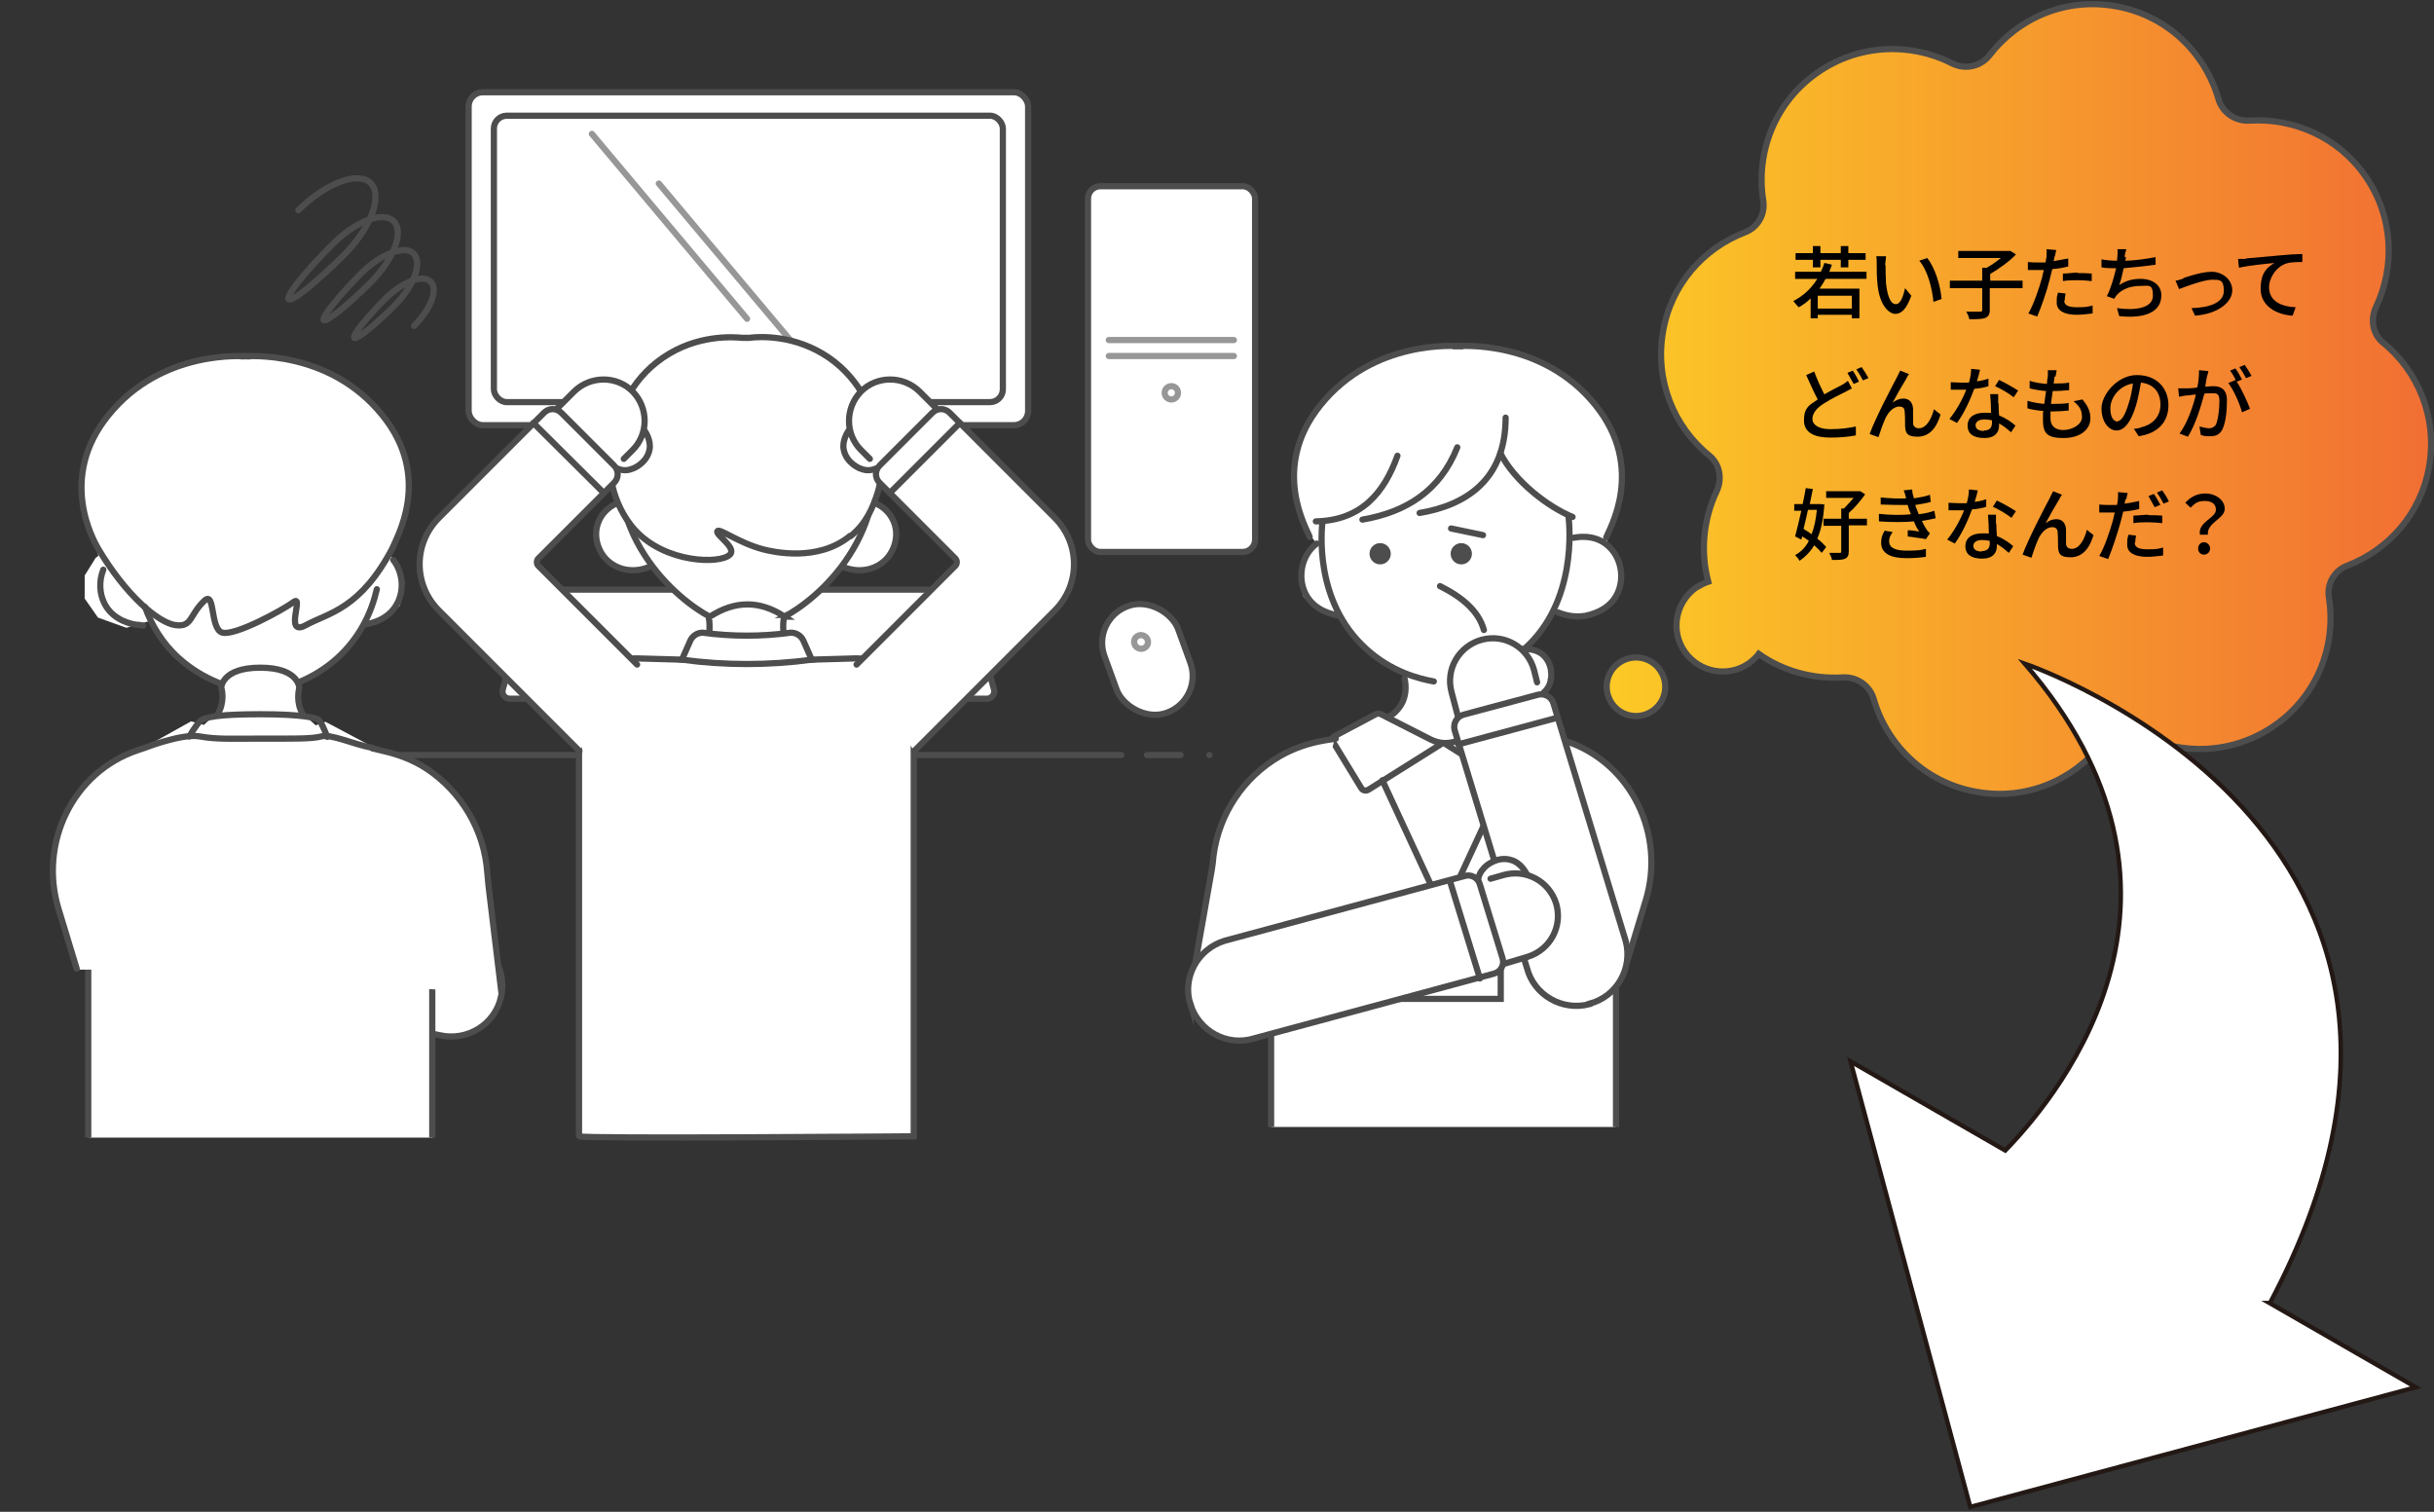 <?xml version="1.0" encoding="UTF-8"?>
<svg id="_レイヤー_1" data-name="レイヤー 1" xmlns="http://www.w3.org/2000/svg" xmlns:xlink="http://www.w3.org/1999/xlink" version="1.1" viewBox="0 0 549 341">
  <rect x="0" y="0" width="549" height="341" fill="#333333" stroke="none"/>
  <defs>
    <style>
      .cls-1 {
        clip-path: url(#clippath);
      }

      .cls-2, .cls-3, .cls-4, .cls-5, .cls-6 {
        stroke-width: 0px;
      }

      .cls-2, .cls-7, .cls-8, .cls-9, .cls-10, .cls-11, .cls-12, .cls-13 {
        fill: none;
      }

      .cls-3 {
        fill: #4d4d4d;
      }

      .cls-7 {
        stroke: #231814;
      }

      .cls-7, .cls-14, .cls-9, .cls-10, .cls-12, .cls-15, .cls-13, .cls-16, .cls-17 {
        stroke-miterlimit: 10;
      }

      .cls-14, .cls-8, .cls-18, .cls-10, .cls-11, .cls-12, .cls-15, .cls-13, .cls-16, .cls-17 {
        stroke: #4d4d4d;
      }

      .cls-14, .cls-18, .cls-9, .cls-10, .cls-11, .cls-16 {
        stroke-width: 1.4px;
      }

      .cls-14, .cls-18, .cls-15, .cls-16, .cls-6, .cls-17 {
        fill: #fff;
      }

      .cls-4 {
        fill: url(#_新規グラデーションスウォッチ_9);
      }

      .cls-8, .cls-18, .cls-9, .cls-10, .cls-11, .cls-12, .cls-15, .cls-13, .cls-16, .cls-17 {
        stroke-linecap: round;
      }

      .cls-8, .cls-18, .cls-11 {
        stroke-linejoin: round;
      }

      .cls-8, .cls-15, .cls-13 {
        stroke-width: 1.4px;
      }

      .cls-9 {
        stroke: #979797;
      }

      .cls-19 {
        clip-path: url(#clippath-1);
      }

      .cls-5 {
        fill: #000;
      }

      .cls-12, .cls-17 {
        stroke-width: 1.4px;
      }
    </style>
    <clipPath id="clippath">
      <rect class="cls-2" x="230.4" y="18.5" width="187.2" height="235.7"/>
    </clipPath>
    <linearGradient id="_新規グラデーションスウォッチ_9" data-name="新規グラデーションスウォッチ 9" x1="362.3" y1="90.1" x2="548.4" y2="90.1" gradientUnits="userSpaceOnUse">
      <stop offset="0" stop-color="#fcca26"/>
      <stop offset="1" stop-color="#f16e33"/>
    </linearGradient>
    <clipPath id="clippath-1">
      <rect class="cls-2" x=".6" y="72.7" width="118.5" height="183.9"/>
    </clipPath>
  </defs>
  <g>
    <path class="cls-11" d="M93.4,73.5h0c3.8-3.8,5.5-8.3,3.7-10-1.7-1.7-6.2,0-10,3.7h0c-4.5,4.5-7.7,8.5-7.2,9s4.5-2.7,9-7.2h0c4.5-4.5,6.4-9.7,4.4-11.8-2-2-7.3,0-11.8,4.4h0c-5.2,5.3-9,10-8.5,10.6s5.3-3.2,10.6-8.5h0c5.2-5.2,7.6-11.4,5.2-13.8s-8.6,0-13.8,5.2h0c-6.2,6.2-10.6,11.7-9.9,12.4s6.2-3.8,12.4-9.9h0c6.2-6.2,8.9-13.5,6.1-16.3-2.8-2.8-10.1,0-16.3,6.1"/>
    <g>
      <line class="cls-10" x1="54.9" y1="170.3" x2="252.9" y2="170.3"/>
      <line class="cls-10" x1="258.7" y1="170.3" x2="266.3" y2="170.3"/>
      <circle class="cls-3" cx="272.8" cy="170.3" r=".7"/>
    </g>
    <g>
      <g>
        <g>
          <path class="cls-18" d="M173.8,106.8v-12.1h-10v12.1c0,.6-.4,1.2-1,1.4-6.2,2.3-10.7,7.9-11.3,14.7,0,.9.6,1.6,1.5,1.6h31.7c.9,0,1.6-.8,1.5-1.6-.6-6.8-5.2-12.4-11.3-14.7-.6-.2-1-.8-1-1.4Z"/>
          <g>
            <rect class="cls-16" x="105.7" y="20.8" width="126.2" height="75.1" rx="3.2" ry="3.2"/>
            <rect class="cls-16" x="111.4" y="26.1" width="114.8" height="64.6" rx="2.9" ry="2.9"/>
          </g>
        </g>
        <g>
          <line class="cls-9" x1="133.5" y1="30.2" x2="168.5" y2="71.9"/>
          <line class="cls-9" x1="148.6" y1="41.4" x2="180" y2="78.8"/>
        </g>
      </g>
      <path class="cls-18" d="M222.6,157.6h-107.6c-1.1,0-1.9-1-1.6-2.1l5.9-21.3c.2-.7.8-1.2,1.6-1.2h95.8c.7,0,1.4.5,1.6,1.2l5.9,21.3c.3,1-.5,2.1-1.6,2.1Z"/>
      <g>
        <rect class="cls-16" x="245.4" y="42" width="37.7" height="82.5" rx="2.8" ry="2.8"/>
        <g>
          <line class="cls-9" x1="250.1" y1="76.7" x2="278.3" y2="76.7"/>
          <line class="cls-9" x1="250.1" y1="80.3" x2="278.3" y2="80.3"/>
        </g>
        <circle class="cls-9" cx="264.2" cy="88.6" r="1.5"/>
      </g>
      <g>
        <rect class="cls-16" x="249.9" y="135.9" width="17.7" height="25.6" rx="8.8" ry="8.8" transform="translate(-35.2 97.5) rotate(-20)"/>
        <rect class="cls-9" x="255.8" y="143.3" width="3.1" height="3.1" rx="1.5" ry="1.5" transform="translate(-34 96.7) rotate(-20)"/>
      </g>
    </g>
    <g>
      <g>
        <path class="cls-16" d="M143.9,112.9c-3.9-.6-7.6,1.5-8.9,4.8-1.2,2.9-.3,6.2,1.6,8.3,2.5,2.7,6.6,3.4,10.2,1.7"/>
        <path class="cls-16" d="M192.7,112.9c3.9-.6,7.6,1.5,8.9,4.8,1.2,2.9.3,6.2-1.6,8.3-2.5,2.7-6.6,3.4-10.2,1.7"/>
      </g>
      <path class="cls-16" d="M176.9,139.1c3.3-1.7,9.9-6.4,14.7-13.9,2.6-4,4-7.9,4.8-10.9.3-1.2-.6-2.3-1.8-2.3h-52.2c-1.2,0-2.1,1.1-1.8,2.3.8,3,2.2,6.9,4.8,10.9,4.8,7.5,11.4,12.2,14.7,13.9,5.7-3.7,11.3-3.7,16.9,0Z"/>
      <path class="cls-16" d="M176.8,139.4c-.2,1-.4,4.6.9,6.7h0c1,1.7,2.9,2.7,4.9,2.7l10.5-.3h0c7.2,0,13,5.8,13,13v2.2s0,92.6,0,92.6c0,0-74.9.6-75.5,0v-94.8c0-7.2,5.8-13,13-13h0l10.6.3c2,0,3.8-1,4.8-2.6h0c1.3-2.2,1.1-5.7.9-6.7"/>
      <path class="cls-14" d="M183.1,148.8c-9.8,1.3-19.5,1.3-29.3,0l1.9-4.3c.5-1.1,1.6-1.8,2.8-1.8,6.6.9,13.3.9,19.9,0,1.2,0,2.3.7,2.8,1.8l1.9,4.3Z"/>
      <path class="cls-16" d="M161,136.3"/>
      <path class="cls-16" d="M191.9,120.9c3.7-3,5-6.8,5.7-8.7,2.5-7,.9-13.2,0-16-.8-2.7-3-10.2-10.6-15.5-7.7-5.3-15.8-4.8-18-4.5h-1.5c-2.2-.2-10.3-.8-18,4.5-7.6,5.2-9.8,12.7-10.6,15.5-.8,2.9-2.5,9,0,16,.6,1.6,2.1,5.5,5.7,8.7,7.5,6.6,19.4,6.2,20.3,3.8.6-1.6-3.6-4.2-3.1-4.9.5-.7,4.7,2.6,10.3,4.1,2.3.6,12.4,2.9,19.6-3Z"/>
      <g>
        <g>
          <polygon class="cls-6" points="199.3 107.5 195.6 104.6 196 101.1 207.2 94.5 208.4 97.8 199.3 107.5"/>
          <path class="cls-16" d="M191.5,97c-.3.4-1.6,2.4-1.2,4.4.6,3.1,3.7,4.3,3.8,4.3.5.2,1.8.7,3.4,0"/>
          <path class="cls-16" d="M196.2,103.5l-2-2c-3.6-3.6-3.6-9.5,0-13.2h0c3.6-3.6,9.5-3.6,13.2,0l4.1,4.1"/>
          <path class="cls-16" d="M206.2,169.4l31.7-31.7c5.8-5.8,5.8-15.1,0-20.9l-5.8-5.8h0s-17.9-17.9-17.9-17.9c-1.1-1.1-2.8-1.1-3.9,0l-11.9,11.9c-1.1,1.1-1.1,2.8,0,3.9l17.1,17.1c.4.4.4,1.2,0,1.6l-22.3,22.3"/>
          <line class="cls-16" x1="200.7" y1="111.2" x2="216.5" y2="95.4"/>
        </g>
        <g>
          <polygon class="cls-6" points="137.6 107.5 141.2 104.6 140.8 101.1 129.6 94.5 128.5 97.8 137.6 107.5"/>
          <path class="cls-16" d="M145.3,97c.3.4,1.6,2.4,1.2,4.4-.6,3.1-3.7,4.3-3.8,4.3-.5.2-1.8.7-3.4,0"/>
          <path class="cls-16" d="M140.7,103.5l2-2c3.6-3.6,3.6-9.5,0-13.2h0c-3.6-3.6-9.5-3.6-13.2,0l-4.1,4.1"/>
          <path class="cls-16" d="M130.7,169.4l-31.7-31.7c-5.8-5.8-5.8-15.1,0-20.9l5.8-5.8h0s17.9-17.9,17.9-17.9c1.1-1.1,2.8-1.1,3.9,0l11.9,11.9c1.1,1.1,1.1,2.8,0,3.9l-17.1,17.1c-.4.4-.4,1.2,0,1.6l22.3,22.3"/>
          <line class="cls-16" x1="136.2" y1="111.2" x2="120.3" y2="95.4"/>
        </g>
      </g>
    </g>
  </g>
  <g>
    <g class="cls-1">
      <g>
        <g>
          <path class="cls-15" d="M331.4,471.6v9.7c0,8.7,7.1,15.8,15.8,15.8h0c8.7,0,15.8-7.1,15.8-15.8v-9.7"/>
          <g>
            <path class="cls-15" d="M320.7,471.6v9.7c0,8.7-7.1,15.8-15.8,15.8h0c-8.7,0-15.8-7.1-15.8-15.8v-9.7"/>
            <path class="cls-15" d="M289.2,280.2v191.4s31.5,0,31.5,0v-167c0-1.1.9-1.9,1.9-1.9h6.9c1.1,0,1.9.9,1.9,1.9v167h31.5v-191.4"/>
          </g>
        </g>
        <g>
          <path class="cls-6" d="M300.6,167.1l.4-1.1,9.8-5.2,2.2.8,2.2-2,1.5-3.1.2-2.8v-1.7c-.1,0,17.5,0,17.5,0l-.4,3.3,1.1,3.2,3.3,3,2.9-.8,9.6,5.3h0c7.9,1.7,13.5,8.8,13.5,16.8v93.8l-.4,2.7-3.1.6-11.7,1-12.9.7-11.8-.2-15.2-.2-12.6-1-7.8-.4-1.9-1.3-.3-2.4v-92.2c0-8.3,5.9-15.5,14-17.2h0Z"/>
          <g>
            <path class="cls-13" d="M316.8,153c.1.6.8,3.3-.8,6-1,1.6-2.3,2.5-3,2.8"/>
            <path class="cls-13" d="M334.4,153c-.1.6-.8,3.3.8,6,1,1.6,2.3,2.5,3,2.8"/>
          </g>
          <path class="cls-13" d="M364.5,181.9v95.5c0,1.5-1.2,2.8-2.6,2.8-23.9,2.2-48.1,2.2-72.6,0-1.4,0-2.6-1.3-2.6-2.8v-95.5"/>
          <path class="cls-13" d="M325.1,167.8l-16.4,10.3c-.6.4-1.4.2-1.7-.4l-6.4-10.5c-.2-.4,0-.9.3-1.1l9.4-5c.4-.2.8-.2,1.2,0l11.2,5.7c1,.5,2.2.8,3.3.8h0c1.2,0,2.3-.3,3.3-.8l11.2-5.7c.4-.2.9-.2,1.3,0l8.4,5c.4.2.5.7.3,1.1l-6.4,10.5c-.4.6-1.1.8-1.7.4l-16.4-10.3"/>
        </g>
        <g>
          <path class="cls-6" d="M268.9,220.2h18.5l13.6-53.4-4.1.3-8.9,3.7-8.6,7.9-4.2,7.6s-6.4,34.1-6.4,33.9Z"/>
          <path class="cls-13" d="M269.1,220.1l4.2-23.8c.2-1.1.3-2.1.4-3.2,1.2-9.5,6.8-17.8,14.9-22.5,3.1-1.8,6.6-3,10.2-3.6l2.5-.4"/>
        </g>
        <g>
          <g>
            <polyline class="cls-13" points="339.4 176 325.9 205.1 325.3 205.1 311.8 176"/>
            <line class="cls-13" x1="325.6" y1="204.8" x2="325.6" y2="211.1"/>
          </g>
          <rect class="cls-15" x="312.7" y="210" width="25.8" height="15.3"/>
        </g>
        <g>
          <polygon class="cls-6" points="352.3 166.9 360.1 170.1 366.2 176 371.3 186.4 372.6 194.5 371.9 200.1 368.3 213.1 367 216.8 357.8 216.8 352.3 166.9"/>
          <path class="cls-13" d="M351.8,166.7h0c.5.1,1,.3,1.5.5,14.7,4.9,22.4,21.1,17.9,35.9l-4.1,13.5"/>
        </g>
        <g>
          <path class="cls-6" d="M350.8,137.9l5.1,1.5,6.4-2.3,3-4.3v-5.2s-2.5-4.1-2.5-4.1l-.6-.4.9-3.3,2.6-7.6v-6.6c0,0-1.3-7.6-1.3-7.6l-3.2-5.6-5.5-5.6-7.1-5-6-2.6-7-1.1h-5.4c0,0-6-.2-6-.2l-7.6,1.6-7.4,2.4-6.3,3.8-7.3,8-3.5,8.1-.3,9.1,3.7,9.8,1.4,1.8-2.7,2.6-1.2,4.1,1,5.4,2.6,2.3,3.8,1.8,1.8.4,1.6,2.9,4.5,4.6,2.7,2.4,7.4,3.6,4.9,1.7h4.9s8.9-3.1,8.9-3.1c3-1.3,5.4-3.2,7.4-5.6l3.9-4.2,2.3-3.5Z"/>
          <path class="cls-13" d="M328,78.1c1.4-.1,19.8-1.6,31.8,13.2,11.6,14.3,3,28.4,2.5,29.9"/>
          <path class="cls-13" d="M329.7,78.1c-1.4-.1-19.8-1.6-31.8,13.2-11.6,14.3-3,28.2-2.5,29.8"/>
          <path class="cls-13" d="M339.6,94.2c0,14.2-9.2,19.8-19.4,21.5"/>
          <path class="cls-13" d="M328.7,100.9c-3.9,9.8-11.5,14.6-21.4,16.3"/>
          <path class="cls-13" d="M315.2,102.8c-2.9,8.1-8,14.6-18.4,14.8"/>
          <path class="cls-13" d="M338.4,102.2c3.3,6.5,10.9,12.2,16.3,14.4"/>
          <g>
            <circle class="cls-3" cx="311.3" cy="124.9" r="2.4"/>
            <circle class="cls-3" cx="329.6" cy="124.9" r="2.4"/>
          </g>
          <path class="cls-13" d="M298.3,117.6c-.2,1.8-2,18.1,9.9,28.8,5.6,5.1,11.8,6.7,15.2,7.3"/>
          <path class="cls-13" d="M297,122.6c-3.5,2.6-4.4,7.7-2.5,11.4,2,3.9,6.4,4.6,7.1,4.8"/>
          <g>
            <path class="cls-13" d="M353.8,116.6c.2,1.8,2,19.1-9.9,29.7-5.6,5.1-11.8,6.7-15.2,7.3"/>
            <path class="cls-13" d="M354.9,121.3c.6-.1,4.3-.9,7.3,1.4,3.5,2.6,4.4,7.7,2.5,11.4-2,3.9-6.4,4.6-7.1,4.8-2.9.5-5.2-.4-6.3-.8"/>
          </g>
          <path class="cls-8" d="M324.8,132.2c5,2.5,8.7,5.6,9.9,9.9"/>
        </g>
        <g>
          <polygon class="cls-6" points="348.6 158.8 347.9 154 344.6 152.6 332.9 159.1 335.3 161.9 348.6 158.8"/>
          <g>
            <path class="cls-15" d="M343.3,146.4c.5,0,2.9-.2,4.6,1.2,2.5,2.1,2,5.5,1.9,5.6,0,.5-.4,2-1.6,3"/>
            <path class="cls-15" d="M346.7,153.9l-.7-2.8c-1.4-5.1-6.6-8.2-11.8-6.8h0c-5.1,1.4-8.2,6.6-6.8,11.8l1.5,5.7"/>
            <g>
              <path class="cls-15" d="M358.5,226.4h0c6.2-1.6,9.8-8,8.2-14.1l-16.3-53.6c-.4-1.5-2-2.4-3.5-2l-16.8,4.5c-1.5.4-2.4,2-2,3.5l16.3,53.6c1.6,6.2,8,9.8,14.1,8.2Z"/>
              <line class="cls-15" x1="351.2" y1="161.9" x2="328.9" y2="167.9"/>
            </g>
          </g>
        </g>
        <g>
          <polygon class="cls-6" points="331.2 199.2 335.5 197.2 338.5 199.3 339.2 212.7 335.5 212.1 331.2 199.2"/>
          <g>
            <path class="cls-15" d="M344.4,197.2c-.3-.5-1.4-2.6-3.5-3.2-3.1-1-5.7,1.3-5.8,1.4-.4.4-1.5,1.4-1.7,3"/>
            <path class="cls-15" d="M336.2,198.2l2.8-.8c5.1-1.5,10.4,1.3,12,6.4h0c1.5,5.1-1.3,10.4-6.4,12l-5.7,1.7"/>
            <g>
              <path class="cls-15" d="M268.5,226.6h0c-1.9-6.1,1.6-12.5,7.7-14.4l54.1-14.6c1.5-.5,3.1.4,3.5,1.9l5.1,16.6c.5,1.5-.4,3.1-1.9,3.5l-54.1,14.6c-6.1,1.9-12.5-1.6-14.4-7.7Z"/>
              <line class="cls-15" x1="327" y1="198.6" x2="333.8" y2="220.7"/>
            </g>
          </g>
        </g>
      </g>
    </g>
    <line class="cls-13" x1="327.3" y1="119.2" x2="334.5" y2="120.7"/>
  </g>
  <g>
    <path class="cls-4" d="M537.5,77.3c-2.3-1.9-2.9-5.2-1.6-8,4.4-9.3,3.9-20.6-2.4-29.6-6.1-8.8-16.2-13.1-26.1-12.5-3.2.2-6.1-1.8-7-4.8-3-10.5-11.7-19-23.2-21-11.2-2-21.9,2.6-28.4,11-2,2.6-5.5,3.4-8.5,1.9-9.4-4.8-21.1-4.4-30.4,2.1-9.6,6.7-13.9,18-12.2,28.8.5,3.1-1.2,6.1-4.1,7.2-9.4,3.6-16.7,11.8-18.5,22.4-1.9,10.9,2.4,21.5,10.5,28,2.3,1.9,2.9,5.2,1.6,8-3,6.3-3.7,13.6-1.9,20.4-.9.3-1.8.8-2.7,1.3-4.7,3.3-5.9,9.8-2.6,14.5,3.3,4.7,9.8,5.9,14.5,2.6.8-.6,1.6-1.3,2.2-2.1,5.5,3.9,12.3,5.7,18.9,5.3,3.2-.2,6.1,1.8,7,4.8,3,10.5,11.7,19,23.2,21,11.2,2,21.9-2.6,28.4-11,2-2.6,5.5-3.4,8.5-1.9,9.4,4.8,21.1,4.4,30.4-2.1,9.6-6.7,13.9-18,12.2-28.8-.5-3.1,1.2-6.1,4.1-7.2,9.4-3.6,16.7-11.8,18.5-22.4,1.9-10.9-2.4-21.5-10.5-28ZM365.2,149.5c-3,2.1-3.7,6.2-1.6,9.2,2.1,3,6.2,3.7,9.2,1.6,3-2.1,3.7-6.2,1.6-9.2-2.1-3-6.2-3.7-9.2-1.6Z"/>
    <path class="cls-10" d="M537.5,77.3c-2.3-1.9-2.9-5.2-1.6-8,4.4-9.3,3.9-20.6-2.4-29.6-6.1-8.8-16.2-13.1-26.1-12.5-3.2.2-6.1-1.8-7-4.8-3-10.5-11.7-19-23.2-21-11.2-2-21.9,2.6-28.4,11-2,2.6-5.5,3.4-8.5,1.9-9.4-4.8-21.1-4.4-30.4,2.1-9.6,6.7-13.9,18-12.2,28.8.5,3.1-1.2,6.1-4.1,7.2-9.4,3.6-16.7,11.8-18.5,22.4-1.9,10.9,2.4,21.5,10.5,28,2.3,1.9,2.9,5.2,1.6,8-3,6.3-3.7,13.6-1.9,20.4-.9.3-1.8.8-2.7,1.3-4.7,3.3-5.9,9.8-2.6,14.5,3.3,4.7,9.8,5.9,14.5,2.6.8-.6,1.6-1.3,2.2-2.1,5.5,3.9,12.3,5.7,18.9,5.3,3.2-.2,6.1,1.8,7,4.8,3,10.5,11.7,19,23.2,21,11.2,2,21.9-2.6,28.4-11,2-2.6,5.5-3.4,8.5-1.9,9.4,4.8,21.1,4.4,30.4-2.1,9.6-6.7,13.9-18,12.2-28.8-.5-3.1,1.2-6.1,4.1-7.2,9.4-3.6,16.7-11.8,18.5-22.4,1.9-10.9-2.4-21.5-10.5-28ZM365.2,149.5c-3,2.1-3.7,6.2-1.6,9.2,2.1,3,6.2,3.7,9.2,1.6,3-2.1,3.7-6.2,1.6-9.2-2.1-3-6.2-3.7-9.2-1.6Z"/>
  </g>
  <g class="cls-19">
    <g>
      <path class="cls-17" d="M113,224.9h0c1.4-6.2-2.4-12.4-8.6-13.8l-54.8-10.8c-1.5-.4-3,.6-3.4,2.1l-3.9,16.9c-.4,1.5.6,3,2.1,3.4l54.8,10.8c6.2,1.4,12.4-2.4,13.8-8.6Z"/>
      <g>
        <g>
          <path class="cls-17" d="M52.8,472.7v9.6c0,8.7-7,15.7-15.7,15.7h0c-8.7,0-15.7-7-15.7-15.7v-9.6"/>
          <g>
            <path class="cls-17" d="M63.6,472.7v9.6c0,8.7,7,15.7,15.7,15.7h0c8.7,0,15.7-7,15.7-15.7v-9.6"/>
            <path class="cls-17" d="M95,281.9v190.8h-31.4v-166.5c0-1.1-.9-1.9-1.9-1.9h-6.8c-1.1,0-1.9.9-1.9,1.9v166.5h-31.4v-190.8"/>
          </g>
        </g>
        <g>
          <path class="cls-6" d="M33.6,140.1l-5.1,1.5-6.4-2.3-3-4.3v-5.2l2.5-4,.6-.4-.9-3.3-2.6-7.6v-6.6c0,0,1.3-7.6,1.3-7.6l3.2-5.6,5.5-5.6,7.1-5,6-2.5,6.9-1.1h5.4c0,0,6-.2,6-.2l7.6,1.6,7.3,2.4,6.3,3.8,7.3,8,3.5,8.1.3,9-3.7,9.7-1.4,1.8,2.7,2.5,1.2,4-1,5.4-2.5,2.3-3.8,1.8-1.8.4-1.6,2.9-4.5,4.6-2.7,2.4-7.4,3.6-4.9,1.7h-4.9l-8.8-3.1c-3-1.3-5.4-3.2-7.4-5.6l-3.9-4.2-2.3-3.5Z"/>
          <path class="cls-12" d="M56.2,80.4c-1.4-.1-19.7-1.6-31.7,13.2-11.6,14.2-3.3,28.4-2.5,29.9,6.4,10.9,13.8,17,17.6,17.5,3.8.5,3.1-2.3,6.5-5.5,2.5-2.4,1.2,6.5,4.1,7.2s13.4-5,16-6.9c2.5-1.9-2.3,8,2.8,5.2,5.1-2.8,12.3-3.5,19.7-17.7"/>
          <path class="cls-12" d="M54.5,80.4c1.4-.1,19.7-1.6,31.7,13.2,11.6,14.2,2.9,28.1,2.5,29.7"/>
          <path class="cls-12" d="M85,132.9c-1.2,5.2-3.8,10.9-9,15.6-5.6,5-11.8,6.7-15.1,7.3"/>
          <path class="cls-12" d="M88.7,126.3c2.2,2.8,2.5,6.8.9,9.8-2,3.9-6.4,4.6-7.1,4.7"/>
          <g>
            <path class="cls-12" d="M32.7,136.9c1.5,4.1,3.9,8.2,7.7,11.6,5.6,5,11.8,6.7,15.1,7.3"/>
            <path class="cls-12" d="M23.3,128.5c-1,2.5-.9,5.4.3,7.7,2,3.9,6.4,4.6,7.1,4.7.5,0,1.1.1,1.6.2"/>
          </g>
        </g>
        <g>
          <path class="cls-6" d="M83.6,169.1l-.4-1.1-9.8-5.2-2.2.8-2.2-2-1.4-3.1-.2-2.8v-1.7c.1,0-3.7-3.6-9.1-3.6s-8.4,3.6-8.4,3.6l.4,3.3-1.1,3.2-3.2,3-2.9-.8-9.5,5.3h0c-7.9,1.7-13.5,8.7-13.5,16.8v93.4s.4,2.7.4,2.7l3.1.6,11.7,1,12.9.7,11.8-.2,15.1-.2,12.6-1,7.7-.4,1.9-1.3.3-2.4v-91.9c0-8.3-5.8-15.4-14-17.1h0Z"/>
          <path class="cls-12" d="M49.1,161.1c1.6-2.7,1-5.4.8-6,0,0,.1-4.5,8.8-4.5s8.8,4.5,8.8,4.5c-.1.6-.8,3.3.8,6"/>
          <path class="cls-12" d="M19.9,183.9v95.2c0,1.5,1.2,2.8,2.6,2.8,23.8,2.2,47.9,2.2,72.4,0,1.4,0,2.6-1.2,2.6-2.8v-95.2"/>
        </g>
        <g>
          <path class="cls-6" d="M113.4,224l-18.4-1-10.6-53.9,4.1.6,8.6,4.2,8.1,8.3,3.7,7.8s4.5,34.3,4.5,34.1Z"/>
          <path class="cls-12" d="M113.1,223.9l-2.9-24c-.1-1.1-.2-2.1-.3-3.2-.7-9.5-5.8-18-13.5-23.2-3-2-6.4-3.3-9.9-4.1l-2.5-.6"/>
        </g>
        <g>
          <polygon class="cls-6" points="32.1 168.9 24.3 172.1 18.2 178.1 13.1 188.4 11.8 196.4 12.5 202.1 16.1 215 17.4 218.7 26.5 218.7 32.1 168.9"/>
          <path class="cls-12" d="M17.3,218.5l-4.1-13.5c-4.5-14.8,3.2-30.9,17.9-35.8.5-.2,1-.3,1.5-.5,0,0,8.4-3.3,12.4-2.6s6.9.5,13.9.5,11.4.1,13.6-.5,7.2,1.8,11.6,2.6"/>
        </g>
      </g>
      <path class="cls-12" d="M42.7,166.1s1.4-2.4,2.4-3.4c1-1,4.4-1.6,13.7-1.6s12.3.8,13,1.2,2,3.9,2,3.9"/>
    </g>
  </g>
  <g>
    <path class="cls-5" d="M411.7,63c-.4.8-.9,1.5-1.3,2.1h9v6.7h-1.7v-.8h-7.7v.8h-1.6v-4.5c-.8.8-1.7,1.5-2.7,2-.3-.3-.9-1-1.2-1.4,2.3-1.2,4.1-2.9,5.4-5h-5v-1.6h5.8c.3-.6.6-1.3.8-2l1.7.4c-.2.5-.4,1.1-.6,1.6h8.4v1.6h-9.1ZM408.9,58.6h-3.9v-1.5h3.9v-1.6h1.7v1.6h4.6v-1.6h1.7v1.6h3.9v1.5h-3.9v1.7h-1.7v-1.7h-4.6v1.7h-1.7v-1.7ZM417.7,66.7h-7.7v2.9h7.7v-2.9Z"/>
    <path class="cls-5" d="M425.3,59.8c0,1.1,0,2.6.1,4.1.3,2.8,1,4.7,2.2,4.7s1.7-2,2.1-3.6l1.4,1.7c-1.1,3.1-2.3,4.1-3.6,4.1s-3.5-1.7-4-6.5c-.2-1.6-.2-3.7-.2-4.8s0-1.2-.1-1.7h2.2c0,.6-.2,1.5-.2,2ZM438,67.4l-1.9.7c-.3-3.1-1.3-7.1-3.2-9.3l1.8-.6c1.7,2.1,3,6.2,3.2,9.1Z"/>
    <path class="cls-5" d="M456.1,65h-7.3v4.9c0,1-.3,1.5-1,1.8-.7.3-1.9.3-3.6.3-.1-.5-.4-1.2-.7-1.7,1.4,0,2.7,0,3.1,0,.4,0,.5-.1.5-.4v-4.9h-7.3v-1.7h7.3v-2.9h1c1.1-.6,2.2-1.4,3.2-2.2h-9.6v-1.6h11.7c0-.1,1.3.8,1.3.8-1.5,1.6-3.8,3.2-5.8,4.4v1.5h7.3v1.7Z"/>
    <path class="cls-5" d="M463.4,57.8c0,.3-.1.7-.2,1.1,1.1-.2,2.2-.4,3.3-.6v1.8c-1.1.3-2.4.5-3.6.6-.2.8-.4,1.6-.6,2.4-.6,2.5-1.9,6.2-2.8,8.3l-2-.7c1.1-1.8,2.4-5.5,3.1-8.1.1-.6.3-1.2.4-1.7-.5,0-1,0-1.5,0-.8,0-1.5,0-2.1,0v-1.8c.8.1,1.5.1,2.2.1s1.2,0,1.8,0c0-.5.2-1,.2-1.4,0-.6.1-1.2,0-1.6l2.2.2c-.1.5-.3,1.2-.3,1.5ZM465.6,67.8c0,.8.5,1.5,2.8,1.5s2.4-.1,3.6-.4v1.8c-1,.1-2.2.3-3.6.3-2.9,0-4.5-1-4.5-2.7s.1-1.5.3-2.3l1.7.2c-.1.6-.2,1.1-.2,1.6ZM468.6,61.6c1,0,2.1,0,3.2.1v1.7c-1-.1-2-.2-3.1-.2s-2.3,0-3.4.2v-1.7c1,0,2.2-.2,3.4-.2Z"/>
    <path class="cls-5" d="M479.5,58c0,.2,0,.5-.2.8,2.1,0,4.7-.4,6.9-.8v1.7c-2,.3-4.9.6-7.2.8-.3,1.3-.6,2.8-1,3.8,1.5-1,3-1.4,4.8-1.4,2.9,0,4.7,1.5,4.7,3.7,0,3.9-3.9,5.3-9.5,4.7l-.5-1.8c4.1.6,8.1,0,8.1-2.8s-1-2.2-3-2.2-4,.7-5.2,2.1c-.2.3-.4.5-.5.8l-1.7-.6c.9-1.7,1.6-4.2,2.1-6.3-1.2,0-2.3,0-3.3-.2v-1.8c1,.2,2.4.3,3.5.3h0c0-.4.1-.7.1-1,0-.6.1-1.1,0-1.6h2c-.2.6-.3,1.2-.4,1.7Z"/>
    <path class="cls-5" d="M492.5,62.7c1.2-.4,4.2-1.4,6.4-1.4s4.6,1.6,4.6,4.2-3.1,5.3-8.4,5.7l-.8-1.7c4-.1,7.3-1.2,7.3-3.9s-1.1-2.5-2.8-2.5-6,1.6-7.3,2.1l-.8-1.9c.5,0,1.2-.3,1.8-.5Z"/>
    <path class="cls-5" d="M506.5,58.3c1.3-.1,4.5-.4,7.8-.7,1.9-.2,3.7-.3,5-.3v1.8c-1,0-2.6,0-3.5.3-2.4.7-4,3.3-4,5.4,0,3.3,3.1,4.4,6,4.5l-.7,1.9c-3.5-.2-7.2-2.1-7.2-6s1.6-4.9,3.1-5.9c-1.8.2-6,.6-8,1.1l-.2-2c.7,0,1.3,0,1.7,0Z"/>
    <path class="cls-5" d="M411.4,89c1.5-.9,3-1.6,3.9-2.1.6-.3,1-.6,1.5-1l.9,1.7c-.5.3-1,.5-1.5.8-1.2.6-3.1,1.5-4.8,2.6-1.6,1-2.6,2.2-2.6,3.5s1.4,2.3,4,2.3,4.3-.3,5.8-.6v2c-1.5.3-3.5.5-5.7.5-3.5,0-6-1-6-3.9s1.2-3.4,3.1-4.7c-.8-1.5-1.7-3.5-2.6-5.5l1.8-.8c.7,1.9,1.6,3.8,2.3,5.2ZM419.3,86.1l-1.2.5c-.4-.7-1-1.8-1.4-2.5l1.2-.5c.5.7,1.1,1.8,1.4,2.5ZM421.4,85.3l-1.2.5c-.4-.8-1-1.8-1.5-2.5l1.2-.5c.5.7,1.2,1.8,1.5,2.4Z"/>
    <path class="cls-5" d="M430.1,85.2c-.8,1.3-2.3,3.9-3.2,5.6.8-.6,1.6-.9,2.4-.9,1.3,0,2.1.8,2.2,2.3,0,.9,0,2.3,0,3.2,0,.8.6,1.2,1.3,1.2,1.8,0,2.9-2.3,3.4-4.3l1.5,1.2c-.9,3-2.5,5-5.2,5s-2.7-1.2-2.8-2.4c0-1,0-2.4-.1-3.3,0-.7-.4-1.1-1.2-1.1-1.4,0-2.6,1.4-3.2,2.8-.5,1.1-1.2,3.1-1.5,4.1l-2-.7c1.3-3.6,5.2-11,6.1-12.7.2-.4.5-1,.8-1.6l2,.8c-.2.2-.4.6-.6.9Z"/>
    <path class="cls-5" d="M445.9,86c.9-.1,1.8-.3,2.6-.6v1.7c-.8.3-2,.5-3.2.6-.9,2.5-2.4,5.7-3.9,7.7l-1.7-.9c1.5-1.8,3-4.5,3.8-6.6-.5,0-.9,0-1.3,0-.7,0-1.4,0-2.2,0v-1.7c.6,0,1.4.1,2.2.1s1.2,0,1.9,0c.3-1,.5-2.1.5-3.1l2,.2c-.1.6-.4,1.6-.7,2.6ZM450.8,91c0,.6,0,1.6.1,2.7,1.5.6,2.8,1.5,3.7,2.3l-1,1.5c-.7-.6-1.6-1.4-2.7-2v.5c0,1.5-.9,2.8-3.3,2.8s-3.8-.9-3.8-2.8,1.5-2.9,3.8-2.9,1,0,1.5.1c0-1.4-.1-3.1-.2-4.3h1.8c0,.8,0,1.4,0,2.1ZM447.5,97.1c1.4,0,1.8-.8,1.8-1.7s0-.4,0-.6c-.5-.1-1.1-.2-1.7-.2-1.2,0-2,.5-2,1.3s.6,1.3,1.9,1.3ZM450,87.1l.9-1.4c1.3.6,3.4,1.8,4.3,2.4l-1,1.5c-1-.8-3-2-4.2-2.5Z"/>
    <path class="cls-5" d="M463.4,84.9c0,.4-.1,1-.2,1.6,1.3,0,2.5,0,3.5-.2v1.7c-1.2.1-2.2.2-3.7.2h0c-.1.9-.3,2-.4,2.9h.3c1.2,0,2.5,0,3.7-.2v1.7c-1.2.1-2.3.2-3.4.2h-.7c0,.6,0,1.2,0,1.6,0,1.6,1,2.6,2.9,2.6s4.2-1.2,4.2-2.9-.6-2.5-1.9-3.6l2-.4c1.2,1.4,1.8,2.7,1.8,4.2,0,2.7-2.4,4.5-6.1,4.5s-4.6-1.1-4.6-4.1,0-1.2.1-2c-1.3-.1-2.6-.3-3.6-.6v-1.7c1.3.4,2.6.6,3.8.7.1-1,.3-2,.4-2.9-1.3-.1-2.6-.3-3.7-.6v-1.7c1.2.4,2.6.6,3.9.7,0-.6.1-1.2.2-1.7,0-.7,0-1.1,0-1.4h2c-.1.7-.2,1.1-.3,1.5Z"/>
    <path class="cls-5" d="M482.4,98.4l-1.1-1.7c.6,0,1.2-.1,1.6-.3,2.3-.5,4.4-2.2,4.4-5.1s-1.6-4.7-4.4-5c-.3,1.6-.6,3.4-1.1,5.1-1.1,3.7-2.6,5.7-4.4,5.7s-3.4-2-3.4-5,3.5-7.5,8-7.5,7.1,3,7.1,6.8-2.4,6.4-6.8,7ZM477.6,95c.8,0,1.7-1.2,2.5-3.9.5-1.4.8-3.1,1-4.6-3.2.5-5.1,3.3-5.1,5.6s.9,3,1.7,3Z"/>
    <path class="cls-5" d="M497.8,84.9c-.1.6-.3,1.4-.4,2.3.7,0,1.4-.1,1.8-.1,1.7,0,3.1.7,3.1,3.2s-.3,5-1,6.5c-.6,1.2-1.5,1.6-2.8,1.6s-1.5-.1-2.1-.3l-.3-1.9c.7.2,1.7.4,2.2.4s1.1-.2,1.5-.8c.5-1.1.8-3.4.8-5.3s-.7-1.8-1.8-1.8-1,0-1.6.1c-.7,2.6-1.9,6.8-3.7,9.7l-1.9-.7c1.8-2.4,3.1-6.3,3.7-8.8-.8,0-1.5.2-2,.2-.5,0-1.3.2-1.8.3l-.2-1.9c.6,0,1.1,0,1.7,0,.6,0,1.5,0,2.6-.2.3-1.3.4-2.7.4-3.9l2.1.2c0,.4-.2.8-.3,1.2ZM505.7,85.6l-1.2.5c1.1,1.6,2.4,4.5,3,6.1l-1.8.8c-.5-1.9-1.9-5.1-3.1-6.6l1.7-.7s0,0,0,.1c-.3-.7-.8-1.6-1.3-2.2l1.2-.5c.5.6,1.1,1.8,1.5,2.5ZM507.8,84.8l-1.2.5c-.4-.8-1-1.8-1.5-2.5l1.2-.5c.5.7,1.2,1.8,1.5,2.4Z"/>
    <path class="cls-5" d="M411.5,113.6c-.2,3.3-.7,5.8-1.6,7.9.8.6,1.5,1.3,2,1.9l-1,1.3c-.4-.5-1-1.1-1.7-1.7-.9,1.5-2,2.6-3.3,3.5-.2-.4-.7-1-1-1.3,1.3-.7,2.3-1.7,3.1-3.2-.5-.4-1-.7-1.5-1l-.2.7-1.4-.7c.4-1.5.9-3.6,1.4-5.8h-1.6v-1.5h1.9c.3-1.3.5-2.5.7-3.6l1.6.2c-.2,1.1-.5,2.3-.7,3.4h2.4s1,.1,1,.1ZM407.8,115c-.3,1.5-.7,3-1,4.3.6.4,1.2.7,1.8,1.2.6-1.5,1-3.3,1.2-5.5h-2ZM421.1,118.5h-4.1v5.8c0,.9-.2,1.4-.8,1.7-.6.3-1.6.3-3,.3,0-.4-.4-1.2-.6-1.6,1,0,2,0,2.3,0,.3,0,.4,0,.4-.3v-5.8h-4v-1.6h4v-2.3h.6c.7-.7,1.5-1.6,2.2-2.4h-6.2v-1.5h7.7c0,0,1.1.7,1.1.7-1,1.4-2.4,3.1-3.7,4.2v1.3h4.1v1.6Z"/>
    <path class="cls-5" d="M429.4,110.6l1.9-.2c0,.7.2,1.4.4,2,1.3-.2,2.5-.4,3.6-.8l.2,1.6c-1,.3-2.2.5-3.5.7.1.4.2.7.4,1.1.1.3.2.6.4,1,1.5-.2,2.7-.5,3.5-.8l.3,1.7c-.9.2-1.9.4-3.1.6.3.7.7,1.4,1.1,2,.2.3.5.6.7.8l-.9,1.3c-1-.2-2.8-.4-4.1-.6v-1.4c1,0,2.1.2,2.6.3-.5-.7-.9-1.5-1.2-2.3-2.2.2-5.1.2-7.9,0v-1.7c2.6.3,5.2.3,7.2.1-.1-.3-.2-.5-.3-.8-.2-.5-.3-.9-.4-1.3-1.7,0-3.9,0-6.1-.1v-1.6c2,.2,4,.3,5.7.2,0,0,0-.1,0-.2-.2-.6-.3-1.2-.6-1.8ZM426.1,122.1c0,1.4,1.3,2.1,3.9,2.1s3.1-.1,4.4-.4v1.8c-1.4.2-2.9.3-4.4.3-3.6,0-5.7-1.1-5.7-3.5,0-1.1.3-1.9.8-2.7l1.8.3c-.4.6-.8,1.2-.8,2Z"/>
    <path class="cls-5" d="M445.4,113.2c.9-.1,1.8-.3,2.6-.6v1.7c-.8.3-2,.5-3.2.6-.9,2.5-2.4,5.7-3.9,7.7l-1.7-.9c1.5-1.8,3-4.5,3.8-6.6-.4,0-.9,0-1.3,0-.7,0-1.4,0-2.2,0v-1.7c.6,0,1.4.1,2.2.1s1.2,0,1.9,0c.3-1,.5-2.1.5-3.1l2,.2c-.1.6-.4,1.6-.7,2.6ZM450.3,118.2c0,.6,0,1.6.1,2.7,1.5.6,2.8,1.5,3.7,2.3l-1,1.5c-.7-.6-1.6-1.4-2.7-2v.5c0,1.5-.9,2.8-3.3,2.8s-3.8-.9-3.8-2.8,1.5-2.9,3.8-2.9,1,0,1.5.1c0-1.4-.1-3.1-.2-4.3h1.8c0,.8,0,1.4,0,2.1ZM447,124.3c1.4,0,1.8-.8,1.8-1.7s0-.4,0-.6c-.5-.1-1.1-.2-1.7-.2-1.2,0-2,.5-2,1.3s.6,1.3,1.9,1.3ZM449.5,114.3l.9-1.4c1.3.6,3.4,1.8,4.3,2.4l-1,1.5c-1-.8-3-2-4.2-2.5Z"/>
    <path class="cls-5" d="M464.6,112.4c-.8,1.3-2.3,3.9-3.2,5.6.8-.6,1.6-.9,2.4-.9,1.3,0,2.1.8,2.2,2.3,0,.9,0,2.3,0,3.2,0,.8.6,1.2,1.3,1.2,1.8,0,2.9-2.3,3.4-4.3l1.5,1.2c-.9,3-2.5,5-5.2,5s-2.7-1.2-2.8-2.4c0-1,0-2.4-.1-3.3,0-.7-.5-1.1-1.2-1.1-1.4,0-2.6,1.4-3.2,2.8-.5,1.1-1.2,3.1-1.5,4.1l-2-.7c1.3-3.6,5.2-11,6.1-12.7.2-.5.5-1,.8-1.6l2,.8c-.2.2-.4.6-.6.9Z"/>
    <path class="cls-5" d="M479.4,112.5c0,.3-.1.7-.2,1.1,1.1-.1,2.2-.4,3.3-.6v1.8c-1.1.3-2.4.5-3.6.6-.2.8-.4,1.6-.6,2.4-.7,2.5-1.9,6.2-2.8,8.3l-2-.7c1.1-1.8,2.4-5.5,3.1-8.1.1-.6.3-1.2.4-1.7-.5,0-1,0-1.4,0-.8,0-1.5,0-2.1,0v-1.8c.8.1,1.5.1,2.2.1s1.2,0,1.8,0c.1-.5.2-1,.2-1.3,0-.6.1-1.2,0-1.6l2.2.2c-.1.5-.3,1.2-.3,1.5ZM481.5,122.4c0,.8.5,1.5,2.8,1.5s2.4-.1,3.6-.4v1.8c-1.1.1-2.3.3-3.6.3-2.9,0-4.5-1-4.5-2.7s.1-1.5.3-2.3l1.7.2c-.1.6-.2,1.1-.2,1.6ZM484.5,116.2c1,0,2.1,0,3.2.1v1.7c-1-.1-2-.2-3.1-.2s-2.3,0-3.4.2v-1.7c1,0,2.2-.2,3.4-.2ZM487.2,113.9l-1.2.5c-.4-.7-1-1.8-1.4-2.5l1.2-.5c.5.6,1.1,1.8,1.5,2.5ZM489.2,113.1l-1.2.5c-.4-.8-1-1.8-1.5-2.5l1.2-.5c.5.7,1.2,1.8,1.5,2.5Z"/>
    <path class="cls-5" d="M499.8,114.9c0-1.2-.9-1.9-2.5-1.9s-2.2.5-3.2,1.5l-1.2-1.1c1.2-1.3,2.6-2.1,4.6-2.1s4.3,1.3,4.3,3.5-4.1,3.1-3.8,5.8h-1.8c-.5-2.9,3.6-3.7,3.6-5.6ZM495.8,123.7c0-.8.6-1.4,1.3-1.4s1.4.6,1.4,1.4-.6,1.4-1.4,1.4-1.3-.6-1.3-1.4Z"/>
  </g>
  <g>
    <path class="cls-6" d="M512,293.9c56.6-106.4-55.3-144.2-55.3-144.2,44.2,51.1,9.3,95.7-4.4,109.8l-34.9-20.1,27,100.5,100.5-27-33-19Z"/>
    <path class="cls-7" d="M512,293.9c56.6-106.4-55.3-144.2-55.3-144.2,44.2,51.1,9.3,95.7-4.4,109.8l-34.9-20.1,27,100.5,100.5-27-33-19Z"/>
  </g>
</svg>